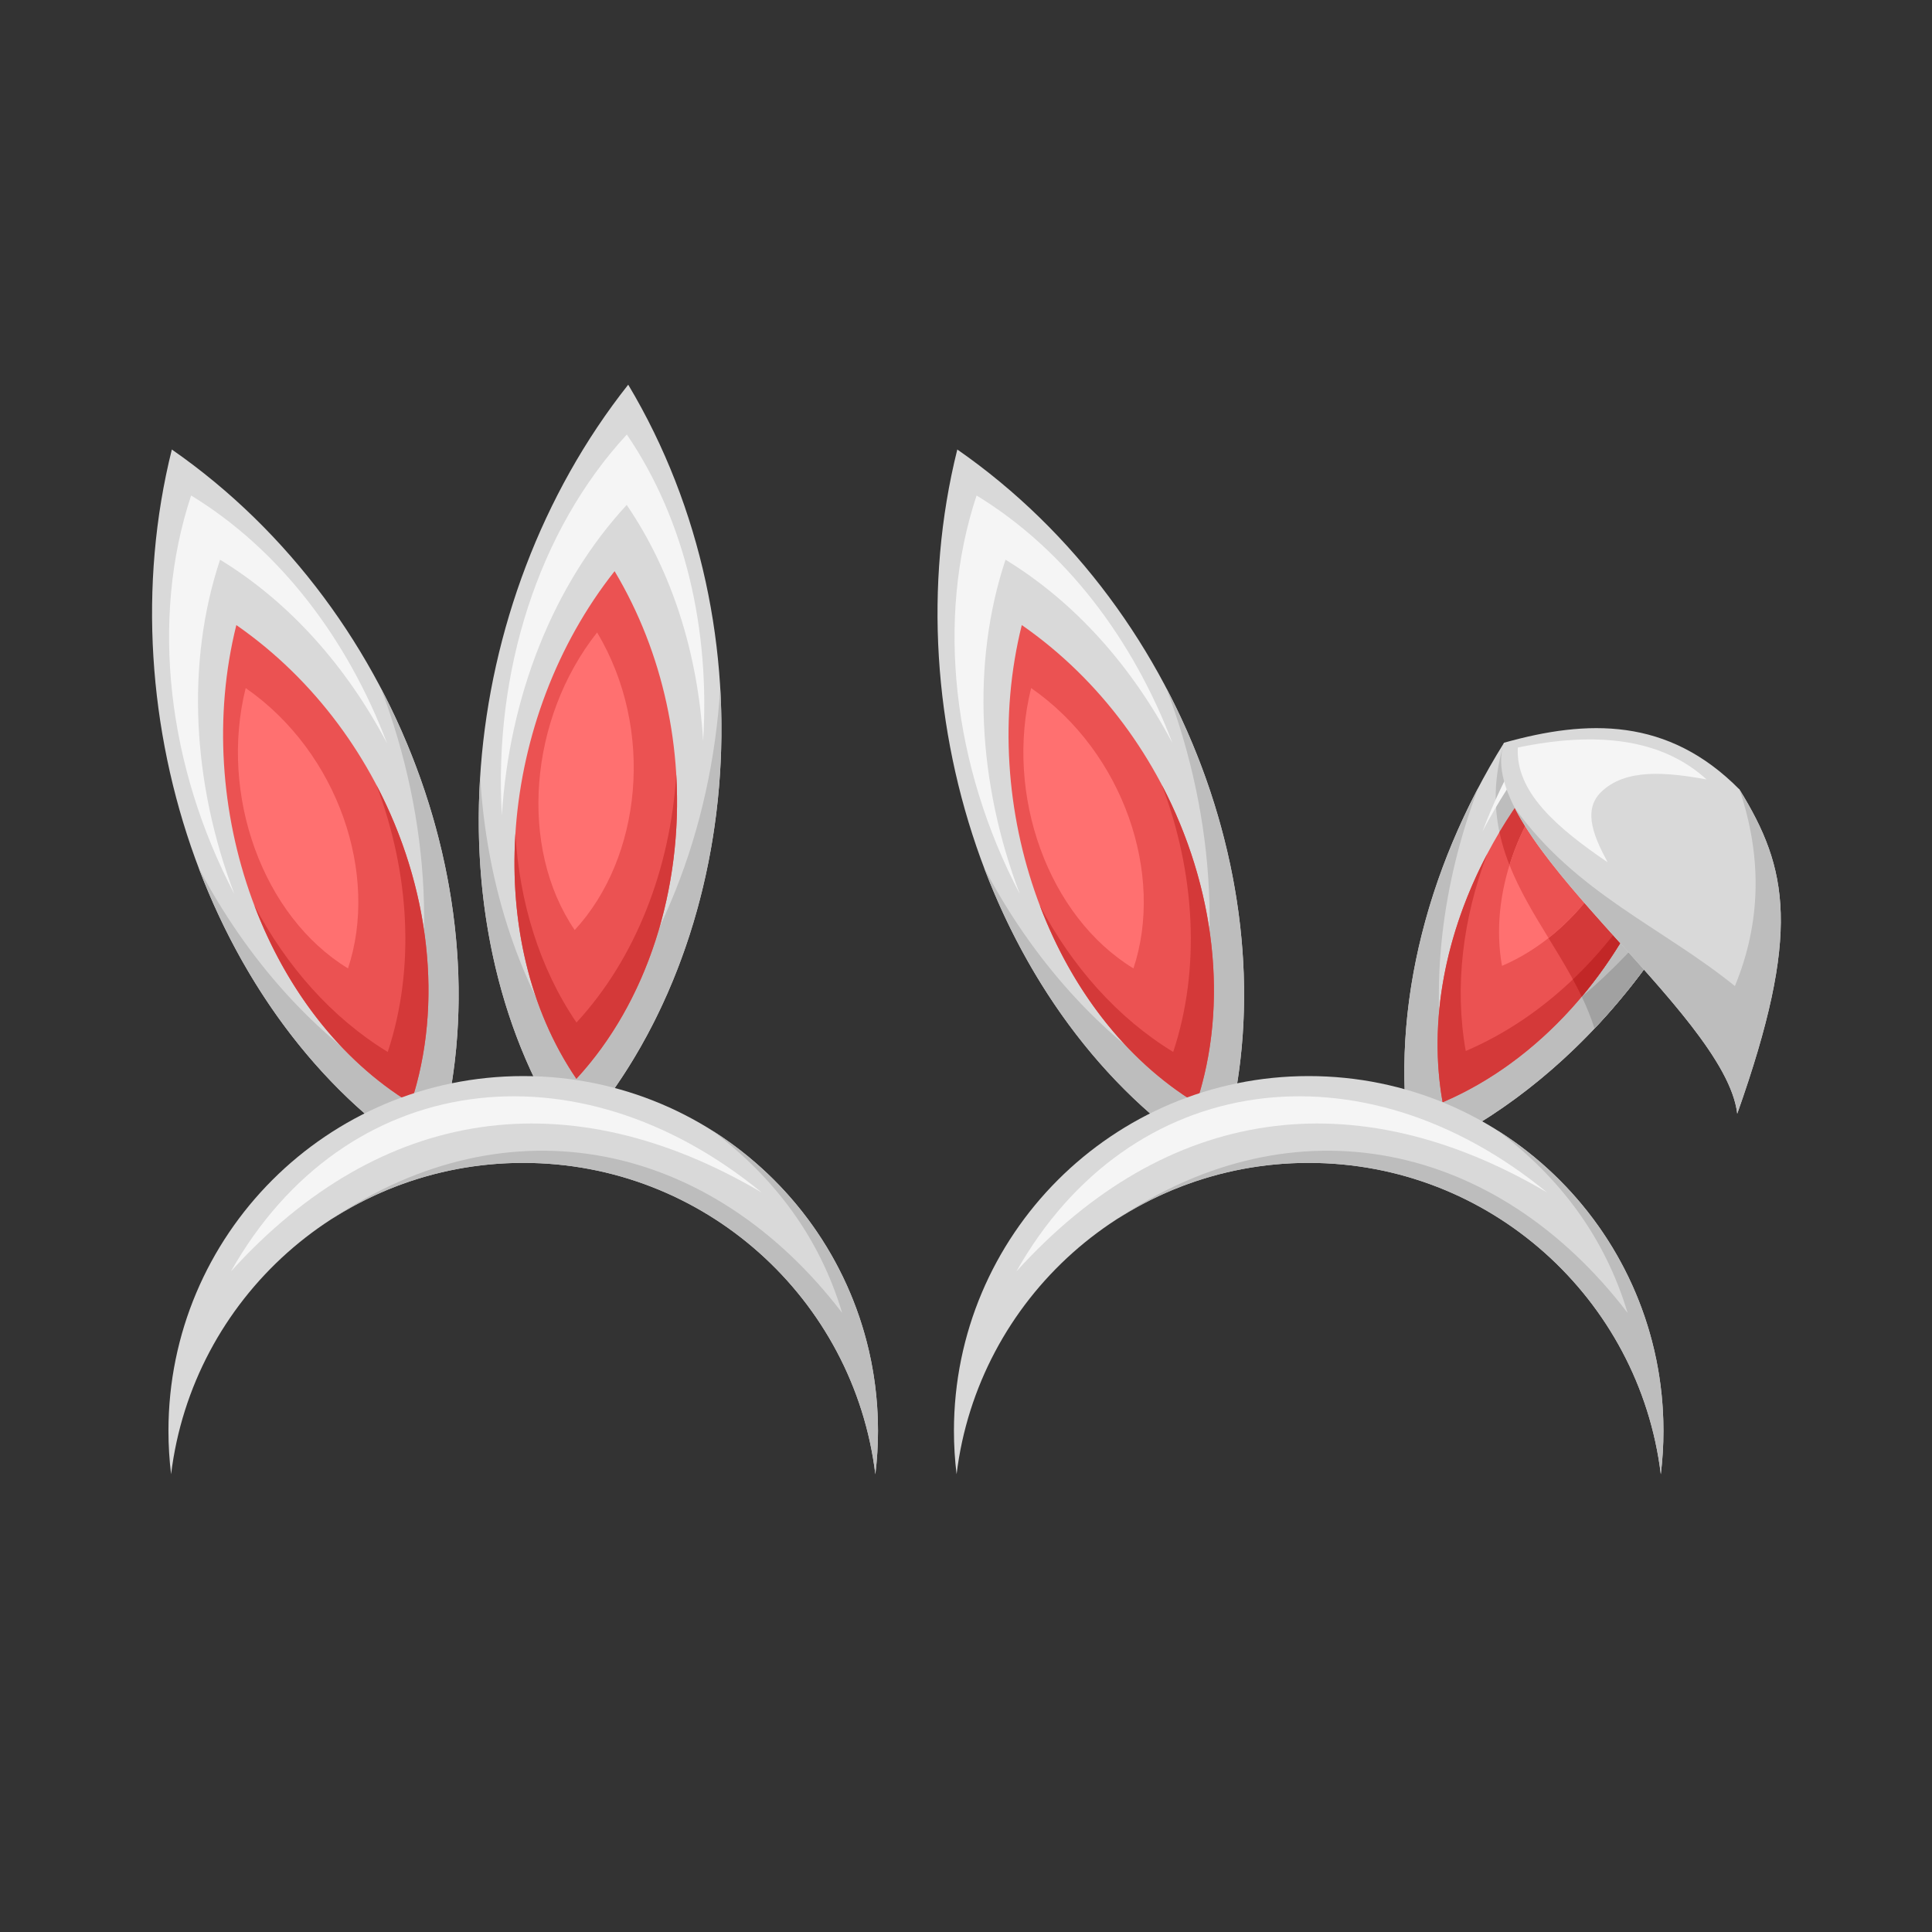 <?xml version="1.0" encoding="UTF-8"?>
<svg version="1.1" viewBox="0 0 880 880" xmlns="http://www.w3.org/2000/svg">
<rect x="0" y="0" width="880" height="880" fill="#333333" stroke="none"/>
<defs>
<clipPath id="a">
<path d="m0 660h660v-660h-660z"/>
</clipPath>
</defs>
<g transform="matrix(1.333 0 0 -1.333 0 880)">
<g clip-path="url(#a)">
<g transform="translate(147.73 262.66)" fill-rule="evenodd">
<path d="M 0,0 C -74.251,45.274 -112.16,151.134 -89.011,243.906 -8.058,187.664 27.025,81.305 0,0" fill="#d9d9d9"/>
<path d="m0 0c-36.222 22.086-63.789 58.593-79.844 100.96 16.395-31.079 39.539-57.402 68.051-74.787 14.018 42.173 11.318 91.086-5.818 136.25 27.22-51.806 34.39-111.94 17.611-162.42" fill="#bdbdbd"/>
</g>
<g transform="translate(140.39 283.18)" fill-rule="evenodd">
<path d="m0 0c-49.744 30.332-75.14 101.25-59.632 163.4 54.234-37.678 77.737-108.93 59.632-163.4" fill="#eb5252"/>
<path d="m0 0c-24.267 14.796-42.734 39.254-53.491 67.638 10.984-20.822 26.489-38.457 45.592-50.104 9.389 28.254 7.582 61.023-3.898 91.28 18.235-34.707 23.038-74.995 11.797-108.81" fill="#d43939"/>
</g>
<g transform="translate(118.91 329.26)">
<path d="M 0,0 C -29.163,17.784 -44.052,59.361 -34.96,95.798 -3.165,73.708 10.614,31.935 0,0" fill="#ff7070" fill-rule="evenodd"/>
</g>
<g transform="translate(65.308 490.85)">
<path d="m0 0c30.363-18.513 53.471-49.114 66.929-84.629-13.743 26.052-33.143 48.117-57.043 62.691-11.751-35.352-9.488-76.353 4.877-114.21-22.818 43.426-28.827 93.835-14.763 136.15" fill="#f5f5f5" fill-rule="evenodd"/>
</g>
<g transform="translate(195.17 269.81)" fill-rule="evenodd">
<path d="M 0,0 C -48.974,71.866 -39.854,183.937 19.493,258.907 70.051,174.286 58.148,62.924 0,0" fill="#d9d9d9"/>
<path d="m0 0c-23.89 35.058-33.949 79.684-31.105 124.9 2.121-35.074 12.351-68.6 31.155-96.195 30.162 32.639 47.874 78.312 50.888 126.52 3.433-58.42-14.836-116.16-50.938-155.23" fill="#bdbdbd"/>
</g>
<g transform="translate(196.95 291.54)" fill-rule="evenodd">
<path d="M 0,0 C -32.81,48.145 -26.7,123.227 13.059,173.452 46.929,116.761 38.955,42.155 0,0" fill="#eb5252"/>
<path d="m0 0c-16.007 23.486-22.744 53.383-20.839 83.677 1.421-23.498 8.275-45.958 20.872-64.446 20.205 21.867 32.073 52.465 34.092 84.763 2.299-39.138-9.938-77.82-34.125-103.99" fill="#d43939"/>
</g>
<g transform="translate(196.38 342.37)">
<path d="M 0,0 C -19.234,28.227 -15.652,72.245 7.656,101.69 27.514,68.454 22.839,24.715 0,0" fill="#ff7070" fill-rule="evenodd"/>
</g>
<g transform="translate(214.19 511.69)">
<path d="m0 0c20.024-29.388 28.458-66.795 26.071-104.7-1.775 29.401-10.348 57.504-26.114 80.636-25.282-27.361-40.131-65.645-42.655-106.06-2.878 48.97 12.433 97.371 42.698 130.12" fill="#f5f5f5" fill-rule="evenodd"/>
</g>
<g transform="translate(178.79 292.47)">
<path d="m0 0c66.95 0 121.22-54.272 121.22-121.22 0-5.022-0.312-9.971-0.906-14.833-7.314 59.952-58.389 106.39-120.32 106.39-61.925 0-113-46.437-120.32-106.39-0.594 4.862-0.905 9.811-0.905 14.833 0 66.949 54.272 121.22 121.22 121.22" fill="#d9d9d9" fill-rule="evenodd"/>
</g>
<g transform="translate(243.43 273.81)">
<path d="m0 0c33.998-21.472 56.585-59.378 56.585-102.56 0-5.023-0.312-9.972-0.905-14.833-7.315 59.951-58.39 106.39-120.32 106.39-24.073 0-46.507-7.021-65.367-19.124l-1e-3 4e-3c60.624 40.837 129.42 26.591 174.34-32.141-7.76 25.861-23.101 46.207-44.336 62.267" fill="#bdbdbd" fill-rule="evenodd"/>
</g>
<g transform="translate(78.896 225.71)">
<path d="M 0,0 C 38.989,68.974 118.211,78.818 181.338,27.001 115.517,65.76 51.284,56.618 0,0" fill="#f5f5f5" fill-rule="evenodd"/>
</g>
<g transform="translate(416.12 262.66)" fill-rule="evenodd">
<path d="m0 0c-74.253 45.274-112.16 151.13-89.01 243.91 80.952-56.242 116.03-162.6 89.01-243.91" fill="#d9d9d9"/>
<path d="m0 0c-36.222 22.086-63.788 58.593-79.846 100.96 16.396-31.079 39.541-57.402 68.052-74.787 14.02 42.173 11.318 91.086-5.816 136.25 27.219-51.806 34.389-111.94 17.61-162.42" fill="#bdbdbd"/>
</g>
<g transform="translate(408.78 283.18)" fill-rule="evenodd">
<path d="m0 0c-49.744 30.332-75.14 101.25-59.632 163.4 54.234-37.678 77.737-108.93 59.632-163.4" fill="#eb5252"/>
<path d="M 0,0 C -24.267,14.796 -42.733,39.254 -53.489,67.638 -42.506,46.816 -27,29.181 -7.899,17.534 c 9.39,28.254 7.582,61.023 -3.898,91.28 C 6.438,74.107 11.241,33.819 0,0" fill="#d43939"/>
</g>
<g transform="translate(387.3 329.26)">
<path d="M 0,0 C -29.165,17.784 -44.054,59.361 -34.962,95.798 -3.167,73.708 10.614,31.935 0,0" fill="#ff7070" fill-rule="evenodd"/>
</g>
<g transform="translate(333.7 490.85)">
<path d="m0 0c30.361-18.513 53.472-49.114 66.931-84.629-13.745 26.052-33.147 48.117-57.045 62.691-11.751-35.352-9.489-76.353 4.876-114.21-22.815 43.426-28.825 93.835-14.762 136.15" fill="#f5f5f5" fill-rule="evenodd"/>
</g>
<g transform="translate(482.43 264.42)">
<path d="m 0,0 c -8.408,47.156 4.266,98.224 31.515,141.96 l 80.423,-15.97 C 91.783,68.95 50.48,21.526 0,0" fill="#d9d9d9" fill-rule="evenodd"/>
</g>
<g transform="translate(513.94 406.38)">
<path d="M 0,0 80.424,-15.97 C 69.498,-46.889 52.357,-74.979 30.909,-97.655 20.607,-65.104 -12.723,-42.121 0,0" fill="#bdbdbd" fill-rule="evenodd"/>
</g>
<g transform="translate(482.43 264.42)">
<path d="M 0,0 C -7.446,41.766 1.642,86.599 22.75,126.69 10.325,93.821 5.935,59.047 11.796,26.171 52.676,43.603 87.533,78.024 110.019,120.778 89.236,66.07 48.933,20.867 0,0" fill="#bdbdbd" fill-rule="evenodd"/>
</g>
<g transform="translate(540.51 319.56)">
<path d="M 0,0 C 20.798,17.714 38.555,40.2 51.933,65.637 40.969,36.774 24.568,10.559 4.338,-10.835 3.158,-7.111 1.677,-3.516 0,0" fill="#a1a1a1" fill-rule="evenodd"/>
</g>
<g transform="translate(492.94 283.51)">
<path d="M 0,0 C -7.268,40.772 8.982,85.904 39.396,119.214 L 81.817,110.79 C 73.515,61.213 41.355,17.636 0,0" fill="#eb5252" fill-rule="evenodd"/>
</g>
<g transform="translate(512.36 375.84)">
<path d="m0 0c5.679 9.53 12.386 18.577 19.974 26.888l42.42-8.424c-4.691-28.008-16.997-54.1-34.273-74.684-9.023 18.885-23.739 35.406-28.121 56.22" fill="#d43939" fill-rule="evenodd"/>
</g>
<g transform="translate(492.94 283.51)">
<path d="M 0,0 C -4.988,27.982 1.102,58.016 15.243,84.876 6.921,62.855 3.978,39.559 7.903,17.534 35.291,29.212 58.642,52.272 73.707,80.914 59.784,44.264 32.782,13.979 0,0" fill="#d43939" fill-rule="evenodd"/>
</g>
<g transform="translate(537.46 325.51)">
<path d="M 0,0 C 11.529,10.977 21.448,24.211 29.183,38.916 22.9,22.381 13.955,7.141 3.02,-5.891 2.069,-3.903 1.058,-1.942 0,0" fill="#c22727" fill-rule="evenodd"/>
</g>
<g transform="translate(513.23 330.13)">
<path d="M 0,0 C -4.38,24.567 5.804,51.837 24.602,71.503 L 48.257,66.807 C 43.896,36.978 24.76,10.558 0,0" fill="#ff7070" fill-rule="evenodd"/>
</g>
<g transform="translate(515.8 364.57)">
<path d="m0 0c4.176 13.497 11.836 26.402 22.033 37.07l23.656-4.696c-3.372-23.053-15.567-44.065-32.362-57.299-4.954 8.096-9.878 16.204-13.327 24.925" fill="#eb5252" fill-rule="evenodd"/>
</g>
<g transform="translate(524.63 404.26)">
<path d="m0 0c-6.749-8.746-12.81-18.19-18.063-28.179 3.84 10.107 8.475 19.826 13.805 29.024zm64.372-12.782c-2.683-6.905-5.783-13.707-9.281-20.354 2.6 6.884 4.783 13.869 6.515 20.904z" fill="#f5f5f5" fill-rule="evenodd"/>
</g>
<g transform="translate(594.37 390.41)" fill-rule="evenodd">
<path d="m0 0c16.646-27 21.208-48.825-0.754-110.8-4.129 35.194-90.981 94.757-79.67 126.77 28.431 7.981 55.984 8.783 80.424-15.97" fill="#d9d9d9"/>
<path d="m0 0c16.646-27 21.208-48.825-0.754-110.8-3.296 28.088-59.279 71.698-76.002 104.44 21.029-29.199 50.133-40.548 75.2-60.825 8.914 21.595 9.385 43.997 1.556 67.189" fill="#bdbdbd"/>
</g>
<g transform="translate(447.18 292.47)">
<path d="m0 0c66.948 0 121.22-54.272 121.22-121.22 0-5.022-0.312-9.971-0.904-14.833-7.315 59.952-58.389 106.39-120.32 106.39-61.927 0-113-46.437-120.31-106.39-0.595 4.862-0.905 9.811-0.905 14.833 0 66.949 54.27 121.22 121.22 121.22" fill="#d9d9d9" fill-rule="evenodd"/>
</g>
<g transform="translate(511.82 273.81)">
<path d="m0 0c33.998-21.472 56.585-59.378 56.585-102.56 0-5.023-0.312-9.972-0.903-14.833-7.316 59.951-58.39 106.39-120.32 106.39-24.073 0-46.509-7.021-65.369-19.124v4e-3c60.623 40.837 129.42 26.591 174.34-32.141-7.76 25.861-23.103 46.207-44.338 62.267" fill="#bdbdbd" fill-rule="evenodd"/>
</g>
<g transform="translate(347.29 225.71)">
<path d="M 0,0 C 38.99,68.974 118.213,78.818 181.34,27.001 115.517,65.76 51.284,56.618 0,0" fill="#f5f5f5" fill-rule="evenodd"/>
</g>
<g transform="translate(549.34 365.51)">
<path d="m0 0c-17.159 11.688-31.538 23.933-30.705 39.219 27.182 5.659 49.267 2.988 64.493-10.888-13.717 2.469-27.743 3.845-36.096-4.379-6.58-6.482-1.862-16.13 2.308-23.952" fill="#f5f5f5" fill-rule="evenodd"/>
</g>
</g>
</g>
</svg>
